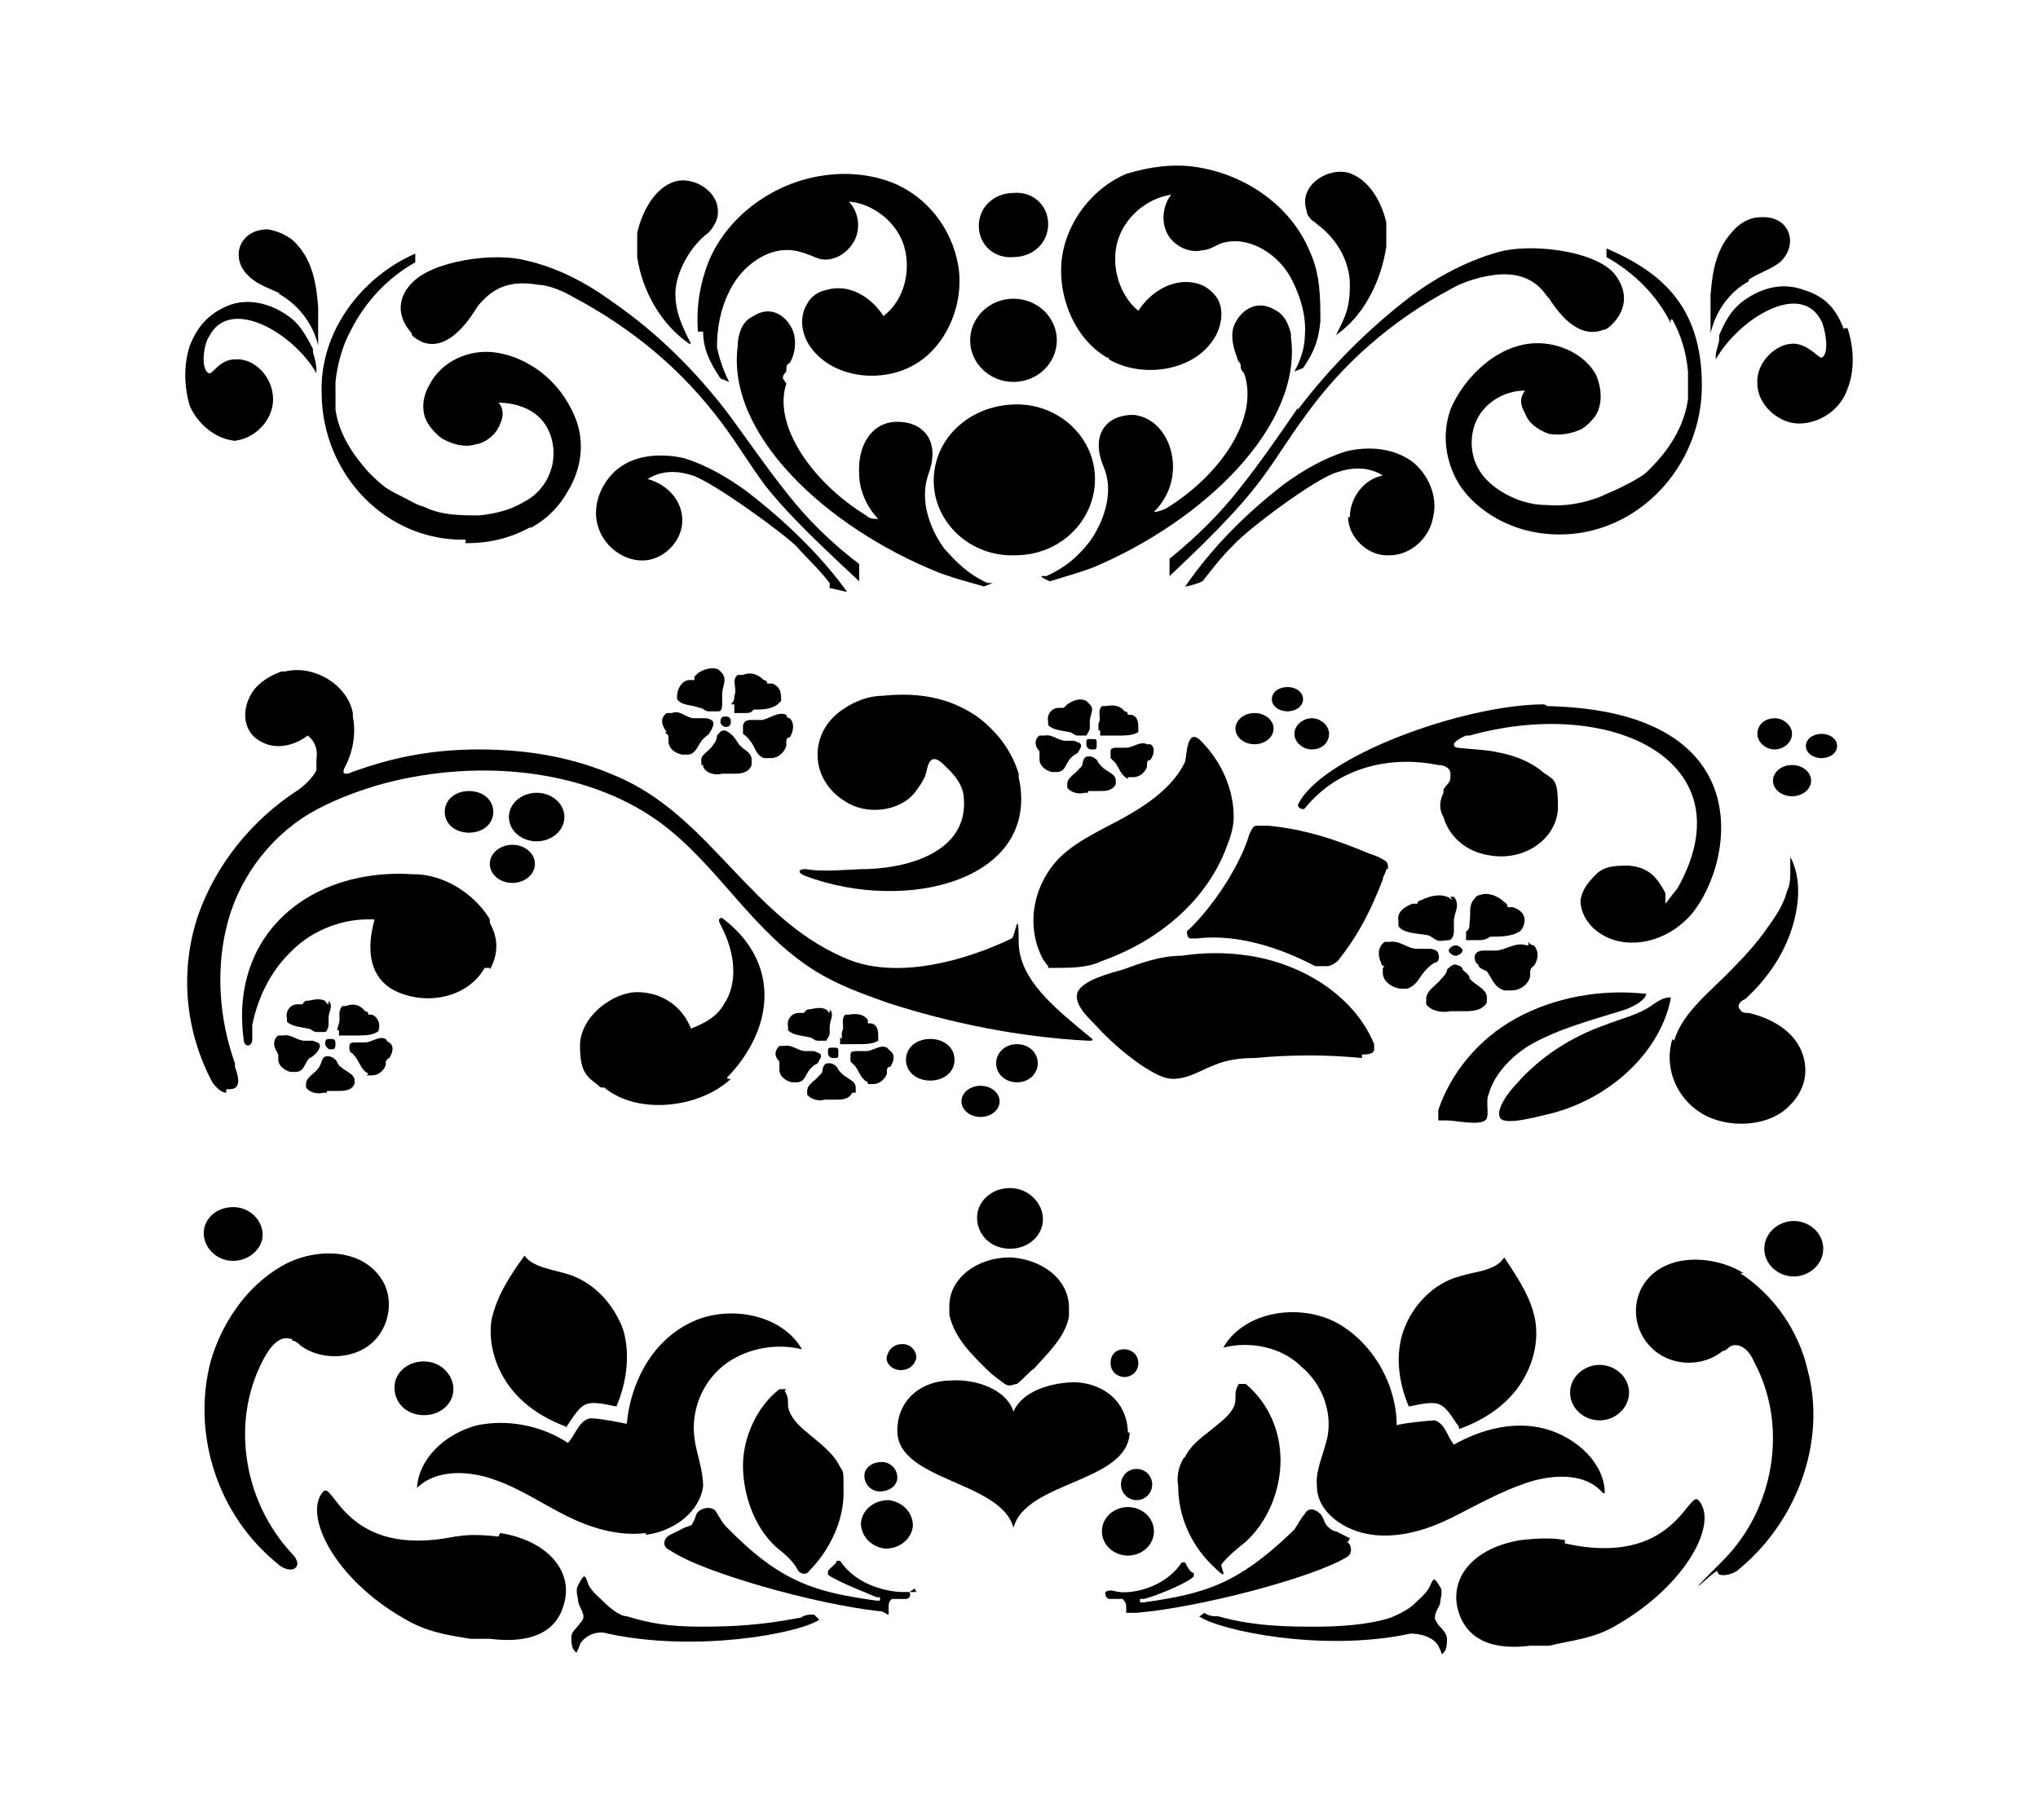 <?xml version="1.0" encoding="iso-8859-1"?>
<!-- Generator: Adobe Illustrator 28.5.0, SVG Export Plug-In . SVG Version: 9.03 Build 54727)  -->
<svg version="1.1" id="Livello_1" xmlns="http://www.w3.org/2000/svg" xmlns:xlink="http://www.w3.org/1999/xlink" x="0px" y="0px"
	 viewBox="0 0 935.435 835.525" style="enable-background:new 0 0 935.435 835.525;" xml:space="preserve">
<g id="Capa_1">
	<path d="M637.097,398.974c0-1.592,0-3.184-1.592-3.979c-2.388-1.592-4.775-2.388-7.163-3.184
		c-15.122-6.367-29.448-11.142-46.161-12.734l0,0c-1.592,0-3.979,0-5.571,0s-2.388,2.388-3.184,3.979
		c-3.979,13.53-15.918,32.631-28.652,44.57c0,0,0,3.184,1.592,3.184h3.184c19.897-2.388,40.59,5.571,54.12,12.734
		c1.592,0,3.184,0,5.571,0c1.592,0,3.979-1.592,4.775-2.388c9.551-11.938,15.122-23.081,20.693-37.407
		c0-1.592,1.592-3.184,1.592-4.775C636.301,398.974,637.097,398.974,637.097,398.974z"/>
	<path d="M602.078,344.057c4.775,0,7.959-3.184,7.959-7.163s-3.979-7.163-7.959-7.163c-3.979,0-7.959,3.184-7.959,7.163
		S598.099,344.057,602.078,344.057z"/>
	<path d="M672.912,427.625c0,1.592,0,3.184,0,3.979l0,0c1.592,0,3.979,0,5.571,0s3.184,0,5.571-1.592c4.775,0,9.551,0,13.53-2.388
		c0,0,1.592-1.592,1.592-2.388c1.592-3.979,0-7.163-4.775-8.755l0,0c0,0-1.592,0-2.388,0l0,0c0,0,0-1.592-1.592-2.388
		c-2.388-2.388-7.163-4.775-11.142-3.184c0,0-1.592,0-2.388,1.592c-3.184,3.184-1.592,7.163-2.388,11.142
		C674.504,425.238,674.504,426.83,672.912,427.625L672.912,427.625L672.912,427.625z"/>
	<path d="M575.815,327.344c-4.775,0-8.755,3.184-8.755,7.163c0,3.979,3.979,7.163,8.755,7.163c4.775,0,8.755-3.184,8.755-7.163
		C584.57,330.528,580.59,327.344,575.815,327.344z"/>
	<path d="M634.71,444.339L634.71,444.339v2.388c0,3.184,3.184,6.367,7.959,7.163h3.184c4.775-1.592,5.571-5.571,8.755-8.755
		c1.592-1.592,2.388-2.388,3.979-3.184c1.592,0,2.388-2.388,1.592-3.979l0,0c0-1.592-2.388-2.388-3.979-2.388h-5.571
		c-4.775,0-7.959-3.979-12.734-3.184l0,0c0,0-1.592,0-2.388,0c-3.184,2.388-3.184,6.367-1.592,9.551c0,0,0,1.592,1.592,1.592l0,0
		L634.71,444.339z"/>
	<path d="M499.41,363.159h4.775c3.184,0,6.367,0,7.959-3.184v-1.592c0-3.184-3.979-3.979-6.367-6.367s-1.592-2.388-2.388-3.184l0,0
		c0,0-1.592-1.592-3.184-1.592l0,0c-1.592,0-2.388,0-3.184,2.388c0,0,0,2.388-1.592,3.184c-1.592,2.388-5.571,3.979-5.571,7.163
		v1.592c1.592,2.388,5.571,3.184,7.959,2.388h1.592L499.41,363.159z"/>
	<path d="M504.981,334.507v3.184h3.979c1.592,0,2.388,0,3.979,0c3.184,0,7.163,0,9.551-1.592c0,0,0,0,0-1.592
		c0-2.388,0-5.571-3.184-6.367l0,0h-1.592l0,0c0,0,0-1.592-1.592-1.592c-1.592-2.388-4.775-3.184-8.755-2.388h-1.592
		c-2.388,2.388,0,5.571-1.592,7.959c0,0,0,2.388,0,3.184h0.796L504.981,334.507z"/>
	<path d="M590.936,326.548c3.979,0,7.163-2.388,7.163-5.571s-3.184-5.571-7.163-5.571s-7.163,2.388-7.163,5.571
		S586.956,326.548,590.936,326.548z"/>
	<path d="M517.715,356.791h2.388c3.184,0,5.571-2.388,6.367-4.775v-1.592l0,0c0,0,0-1.592,1.592-1.592
		c1.592-2.388,2.388-5.571,0-7.163c0,0,0,0-1.592,0c-3.184-1.592-6.367,1.592-9.551,1.592h-3.979c-1.592,0-3.184,0-3.184,1.592l0,0
		c0,1.592,0,2.388,0,3.184l2.388,2.388c1.592,2.388,2.388,5.571,5.571,7.163l0,0L517.715,356.791z"/>
	<path d="M661.77,514.377h2.388c3.979,0,14.326,2.388,17.51,0c2.388-1.592,0-8.755,1.592-11.938
		c2.388-8.755,9.551-16.714,18.305-22.285c13.53-7.959,29.448-11.938,44.57-16.714c3.979-1.592,8.755-3.979,9.551-7.163
		c-20.693-2.388-42.182,1.592-59.692,11.142c-17.51,9.551-30.244,25.468-35.815,42.182l0,0c0,1.592,0,3.979,0,4.775h0.796
		L661.77,514.377L661.77,514.377z"/>
	<path d="M618.792,237.408c0,9.551,9.551,18.305,19.101,17.51c9.551,0,18.305-7.959,19.897-17.51
		c2.388-9.551-2.388-19.897-9.551-25.468c-8.755-6.367-19.897-7.163-30.244-4.775c-10.347,3.184-19.897,8.755-28.652,15.122
		c-17.51,13.53-32.631,28.652-45.366,46.957l0,0c1.592,0,6.367-1.592,7.959-2.388c6.367-7.959,7.959-10.347,14.326-16.714
		c6.367-7.163,38.203-31.04,47.753-33.427c7.163-2.388,14.326-2.388,20.693,1.592c-8.755,1.592-15.122,10.347-15.122,19.101H618.792
		z"/>
	<path d="M481.104,444.339c0,0,2.388,0,3.184,0c7.163,0,15.122,0,21.489-3.184c27.06-9.551,48.549-28.652,57.304-52.529
		c1.592-3.979,3.184-8.755,3.184-13.53c0-12.734-5.571-25.468-15.122-35.019c-6.367-6.367-6.367,6.367-7.163,9.551
		c-4.775,10.347-15.122,18.305-26.264,24.672l0,0c-11.142,6.367-23.081,11.142-31.835,19.897
		c-11.938,12.734-15.122,31.04-7.163,46.161c0,0,1.592,2.388,2.388,3.184v0.797H481.104z"/>
	<path d="M604.466,102.905c8.755,6.367,15.122,16.714,15.122,27.856c0,11.142-2.388,15.122-6.367,23.081
		c12.734-8.755,20.693-24.673,23.081-40.59V102.11c-1.592-7.163-6.367-18.305-15.918-22.285l0,0
		c-9.551-3.979-24.672,4.775-20.693,16.714c0,2.388,2.388,4.775,3.979,5.571l0,0L604.466,102.905z"/>
	<path d="M595.711,187.269L595.711,187.269c-8.755,12.734-17.51,25.468-27.06,37.407c-8.755,11.142-19.101,21.489-31.836,31.835
		v7.959c13.53-12.734,31.04-29.448,42.182-44.57c7.163-9.551,12.734-19.101,19.897-28.652c17.509-24.673,40.59-44.57,67.65-58.896
		c3.979-2.388,11.142-4.775,15.918-5.571c7.959-1.592,17.51-1.592,24.672,5.571c1.592,1.592,2.388,3.184,3.979,4.775
		c5.571,8.755,14.326,18.305,24.672,14.326c1.592,0,3.184-1.592,4.775-3.184c7.959-8.755,4.775-17.51,0-23.081
		c-9.551-10.347-38.203-13.53-52.529-9.551c-14.326,3.979-27.856,11.142-39.794,19.897c-19.897,15.122-37.407,32.631-52.529,52.529
		l0,0v-0.794H595.711z"/>
	<path d="M508.96,164.984c15.122,8.755,38.203,5.571,47.753-8.755c3.979-5.571,5.571-14.326,1.592-19.897
		c-2.388-3.184-5.571-5.571-9.551-6.367c-10.347-2.388-20.693,3.979-26.264,12.734c-8.755-7.163-12.734-20.693-9.551-31.835
		s13.53-19.897,24.672-21.489c-3.979,4.775-4.775,12.734-1.592,18.305c3.183,5.571,10.346,8.755,15.918,7.163
		c3.184,0,6.367-2.388,8.755-3.184c12.734-3.979,27.06,5.571,32.631,17.51c3.979,7.959,6.367,16.714,5.571,25.468
		c0,3.979-1.592,10.347-4.775,15.918l3.979-1.592c5.571-7.959,7.163-13.53,7.959-21.489c0-10.347,0-21.489-4.775-31.835
		c-8.755-21.489-30.244-35.815-52.529-38.998l0,0c-10.346-1.592-21.489,0-31.835,3.184c-15.122,6.367-27.06,21.489-29.448,38.203
		c-2.388,17.51,5.571,37.407,20.693,46.161h0.796L508.96,164.984z"/>
	<path d="M767.623,146.678c3.979,7.163,6.367,15.122,7.163,23.877v12.734c-1.592,11.142-7.163,20.693-14.326,28.652
		c-2.388,2.388-4.775,5.571-7.959,7.163c-2.388,1.592-5.571,3.184-8.755,4.775c-3.184,1.592-5.571,2.388-8.755,3.979
		c-7.959,3.184-16.714,4.775-25.468,3.979c-7.163,0-14.326-2.388-20.693-6.367c-6.367-3.979-11.142-9.551-12.734-16.714
		c-1.592-7.163,0-15.122,4.775-20.693s11.938-8.755,19.101-8.755c-2.388,3.184-2.388,6.367,0,10.347
		c1.592,4.775,6.367,7.959,11.142,9.551c4.775,0.796,10.346,0,15.122-2.388c2.388-1.592,4.775-3.979,6.367-6.367
		c3.184-5.571,2.388-12.734,0-18.305c-5.571-10.347-19.101-15.918-31.04-14.326l0,0c-11.938,1.592-22.285,9.551-29.448,19.101
		c-2.388,3.184-4.775,7.163-6.367,11.142c-3.979,11.142-2.388,23.877,3.979,34.223c3.979,6.367,10.347,11.938,17.509,15.918l0,0
		c8.755,4.775,18.305,7.163,28.652,7.163c35.815,0,65.263-31.04,65.263-68.446s-19.897-52.529-43.774-62.875v3.979
		c12.734,7.163,23.081,17.51,29.448,30.244v-1.592L767.623,146.678z"/>
	<path d="M465.187,118.026c8.755,0,15.918-6.367,15.918-15.122s-7.163-15.122-15.918-14.326c-8.755,0-15.918,6.367-15.918,15.122
		S456.432,118.822,465.187,118.026z"/>
	<path d="M465.187,175.33c11.142,0,19.897-8.755,19.897-19.101c0-10.346-8.755-19.101-19.897-19.101s-19.897,8.755-19.897,19.101
		C445.29,166.575,454.044,175.33,465.187,175.33z"/>
	<path d="M700.768,433.993c-4.775-1.592-8.755,1.592-13.53,2.388h-5.571c-1.592,0-3.979,0-4.775,2.388l0,0
		c0,1.592,0,3.184,1.592,3.979c0,1.592,2.388,2.388,3.979,3.184c2.388,3.184,3.184,7.163,7.959,8.755h3.184
		c4.775,0,7.959-3.184,8.755-6.367v-2.388l0,0c0,0,0-1.592,1.592-2.388c2.388-3.184,2.388-7.163,0-9.551c0,0-1.592,0-2.388-1.592
		v1.592H700.768z"/>
	<path d="M668.137,442.747L668.137,442.747c-1.592,0-3.184,1.592-3.979,2.388c0,1.592-1.592,3.184-2.388,3.979
		c-2.388,3.184-7.163,5.571-7.163,9.551c0,0,0,1.592,0,2.388c2.388,3.184,7.163,3.979,11.142,3.184h5.571
		c3.979,0,8.755,0,11.142-3.979v-2.388c0-3.979-5.571-5.571-7.959-8.755l0,0c0-1.592-1.592-2.388-3.184-3.979
		c0-1.592-2.388-2.388-4.775-2.388l0,0L668.137,442.747z"/>
	<path d="M668.137,433.993c-1.592,0-3.184,1.592-3.184,2.388c0,0.796,1.592,2.388,3.184,2.388c1.592,0,3.184-1.592,3.184-2.388
		C671.321,435.585,669.729,433.993,668.137,433.993z"/>
	<path d="M708.727,323.364c-36.611,0-102.669,23.877-113.016,46.161l0,0c0,1.592,2.388,2.388,3.184,1.592
		c16.714-20.693,42.182-23.877,61.283-19.897c3.184,0,5.571,1.592,5.571,3.979l0,0v1.592c0,2.388-1.592,3.184-3.184,5.571v1.592
		c-1.592,3.184-2.388,7.163,0,11.142c2.388,8.755,10.347,15.918,20.693,17.51c16.714,3.184,31.836-7.959,31.836-22.285
		s-2.388-11.938-7.959-16.714c0,0-6.367-5.571-18.305-7.959c-6.367-1.592-13.53-1.592-19.897-2.388c0,0-1.592,0-1.592-1.592
		c0,0,0-1.592,5.571-3.979h1.592c65.263-18.305,128.138,11.938,95.506,70.038c0,0-3.184,3.979-5.571,7.163c0-1.592,0-3.184,0-4.775
		l0,0c-4.775-9.551-9.551-11.938-16.714-12.734c-5.571,0-11.142,0-15.122,3.979c-3.98,3.979-6.367,7.163-7.163,11.938l0,0
		c0,9.551,8.755,17.51,19.101,19.101s20.693-2.388,27.856-8.755c20.693-16.714,43.774-97.098-62.079-99.486l0,0L708.727,323.364z"/>
	<path d="M666.545,413.299c0,0-1.592-1.592-2.388-1.592c-3.979-1.592-8.755,0-11.938,1.592c0,0-1.592,0-1.592,1.592l0,0
		c0,0-1.592,0-2.388,0c-3.979,1.592-7.163,3.979-6.367,7.959c0,0,0,1.592,0,2.388c2.388,3.184,7.959,3.184,12.734,3.979
		c1.592,0,3.184,1.592,4.775,2.388c1.592,0.796,3.979,0,5.571,0l0,0c1.592,0,2.388-2.388,2.388-3.979v-4.775
		c0-3.979,3.184-7.163,0-11.142h-1.592L666.545,413.299z"/>
	<path d="M669.729,656.045c11.142-3.979,20.693-10.347,27.06-19.101c6.367-8.755,9.551-19.897,7.959-30.244
		c-1.592-10.347-7.959-19.897-14.326-29.448c-3.979,6.367-13.53,6.367-20.693,8.755c-11.938,3.184-21.489,13.53-25.468,24.672l0,0
		c-3.979,11.142-2.388,23.877,2.388,35.019c15.122-3.184,15.122-2.388,23.081,9.551l0,0L669.729,656.045z"/>
	<path d="M351.375,348.037h2.388c3.979,0,6.367-3.184,7.163-5.571v-2.388l0,0c0,0,0-1.592,1.592-1.592
		c1.592-2.388,2.388-6.367,0-8.755c0,0-1.592,0-1.592-1.592c-3.979-1.592-7.163,1.592-11.142,2.388h-4.775
		c-1.592,0-3.184,0-3.979,2.388l0,0c0,1.592,0,2.388,0,3.979c0,0,2.388,1.592,3.184,3.184c2.388,2.388,2.388,6.367,6.367,7.959
		L351.375,348.037L351.375,348.037z"/>
	<path d="M543.184,669.575L543.184,669.575c-2.388,3.979-3.184,8.755-2.388,12.734c0,13.53,5.571,26.264,15.122,35.815
		c9.551,9.551,3.979,1.592,4.775,0c3.184-3.979,7.163-7.163,11.142-10.347c10.347-9.551,15.918-23.877,15.918-37.407
		s-5.571-26.264-15.918-35.019h-3.184c-1.592,2.388-1.592,3.979-1.592,7.163c0,4.775-4.775,8.755-8.755,11.938
		c-5.571,4.775-11.142,7.959-14.326,14.326l0,0L543.184,669.575z"/>
	<path d="M624.363,484.133c2.388,0,6.367,0,6.367-2.388v-2.388l0,0c-8.755-21.489-31.836-36.611-57.304-40.59
		c-10.347-1.592-20.693-1.592-31.04,0c-9.551,0-18.305,3.184-27.06,6.367c-5.571,1.592-18.305,4.775-20.693,10.347
		c-2.388,6.367,7.163,13.53,11.142,18.305c5.571,5.571,11.938,11.142,19.101,15.918c3.979,2.388,8.755,5.571,13.53,5.571
		c7.163,0,12.734-3.979,19.101-6.367c5.571-2.388,11.938-3.184,18.305-3.184c16.714-1.592,33.427-1.592,49.345,0v-1.592
		L624.363,484.133L624.363,484.133z"/>
	<path d="M514.532,681.513c0,3.979,3.184,7.163,7.163,7.163c3.979,0,7.163-3.184,7.163-7.163s-3.184-7.163-7.163-7.163
		C517.716,674.35,514.532,677.534,514.532,681.513z"/>
	<path d="M516.123,619.434c-3.979,0-6.367,2.388-6.367,6.367s3.184,6.367,6.367,6.367s6.367-2.388,6.367-6.367
		S519.307,619.434,516.123,619.434z"/>
	<path d="M305.213,336.098l1.592,1.592l0,0v2.388c0,3.184,2.388,5.571,6.367,6.367h2.388c3.979,0,4.775-4.775,7.163-7.163
		c2.388-2.388,2.388-1.592,3.184-3.184c0,0,1.592-2.388,1.592-3.979l0,0c0-1.592-2.388-2.388-3.979-2.388h-4.775
		c-3.979,0-6.367-3.979-10.347-2.388l0,0c0,0-1.592,0-2.388,0c-3.184,2.388-2.388,5.571,0,8.755l0,0L305.213,336.098z"/>
	<path d="M720.665,639.331c0,7.163,6.367,12.734,13.53,12.734c7.163,0,13.53-5.571,13.53-12.734c0-7.163-6.367-12.734-13.53-12.734
		C727.032,626.597,720.665,632.168,720.665,639.331z"/>
	<path d="M802.642,128.373c4.775-3.184,10.347-4.775,14.326-7.959c8.755-7.959,4.775-21.489-8.755-20.693
		c-5.571,0-10.347,3.184-13.53,7.163l0,0c-7.163,7.959-8.755,18.305-9.551,28.652c0,5.571,0,11.142,0,17.51
		c2.388-10.347,8.755-19.101,17.509-23.877l0,0L802.642,128.373z"/>
	<path d="M767.623,476.97c-3.979,12.734,1.592,27.06,13.53,34.223c11.938,7.163,31.04,6.367,40.59-3.979
		c7.163-7.163,8.755-16.714,4.775-25.468c-3.979-8.755-13.53-14.326-23.877-16.714c-1.592,0-3.184,0-3.979-1.592
		c-1.592-1.592,0-3.979,2.388-4.775c9.551-8.755,16.714-19.101,20.693-30.244c3.979-11.142,5.571-24.672,0-35.019v6.367
		c0,3.184,0,6.367-1.592,9.551c-1.592,6.367-5.571,11.938-9.551,17.51c-3.979,5.571-8.755,11.142-14.326,16.714l0,0
		c-10.347,11.142-23.877,20.693-27.856,34.223l0,0L767.623,476.97z"/>
	<path d="M766.827,457.869c-3.184,0-5.571,1.592-7.959,3.184c-6.367,4.775-14.326,6.367-22.285,9.551
		c-15.918,5.571-30.244,15.122-40.59,27.06c-2.388,2.388-10.347,11.938-7.163,15.918c3.184,3.184,19.101-1.592,23.081-2.388
		c27.856-7.163,50.141-28.652,54.916-52.529l0,0V457.869z"/>
	<path d="M318.743,312.222h-2.388c-3.184,0-5.571,3.979-5.571,7.163v1.592c2.388,3.184,6.367,2.388,10.347,3.979
		c1.592,0,2.388,1.592,3.979,1.592c1.592,0,3.184,0,4.775,0l0,0c1.592,0,1.592-2.388,1.592-3.979v-3.979
		c0-3.184,2.388-6.367,0-9.551l-1.592-1.592c-3.184-1.592-7.163,0-9.551,1.592l-1.592,1.592l0,0
		C318.743,310.63,318.743,312.222,318.743,312.222z"/>
	<path d="M814.58,329.731c-4.775,0-7.959,3.184-7.959,7.163s3.979,7.163,7.959,7.163s7.959-3.184,7.959-7.163
		S818.559,329.731,814.58,329.731z"/>
	<ellipse cx="822.539" cy="358.383" rx="8.755" ry="7.163"/>
	<path d="M322.723,152.25c0,7.959,3.184,14.326,7.959,21.489l3.979,1.592c-3.184-6.367-4.775-11.938-5.571-15.918
		c0-8.755,1.592-17.51,5.571-25.468c5.571-11.938,19.101-22.285,32.631-18.305c3.184,0.796,6.367,2.388,8.755,3.184
		c6.367,1.592,12.734-2.388,15.918-7.959c3.184-5.571,2.388-13.53-2.388-18.305c11.142,0.796,22.285,9.551,25.468,20.693
		c3.184,11.142,0,24.673-9.551,31.835c-5.571-8.755-15.918-15.122-26.264-11.938c-3.979,0.796-7.163,3.184-8.755,6.367
		c-3.979,6.367-2.388,14.326,1.592,19.897c10.347,14.326,32.631,16.714,47.753,7.959c15.122-8.755,23.081-28.652,19.897-46.161
		c-3.184-16.714-14.326-31.04-30.244-37.407c-10.347-3.979-21.489-4.775-31.835-3.184l0,0
		c-22.285,3.184-43.774,18.305-52.529,39.794c-3.979,10.347-5.571,20.693-4.775,31.835
		C320.335,152.25,322.723,152.25,322.723,152.25z"/>
	<path d="M500.206,248.551c-5.571,7.163-11.142,11.938-19.897,15.918h-2.388c0,0.796,3.979,2.388,3.979,2.388
		c10.346-3.184,13.53-3.979,19.897-6.367c50.937-21.489,96.302-65.263,90.731-105.853v-1.592c-1.592-5.571-3.184-8.755-7.959-11.142
		c-8.755-4.775-15.918,1.592-18.305,7.959l0,0c-1.592,4.775,0,10.347,1.592,14.326c0,1.592,1.592,2.388,1.592,3.184l0,0
		c0,1.592,0,2.388,1.592,3.979l0,0c7.163,20.693-11.142,46.957-35.815,62.079c-1.592,0.796-3.979,1.592-5.571,1.592
		c5.571-5.571,8.755-12.734,8.755-20.693c0-12.734-7.959-23.081-18.305-23.877c-11.938,0-19.897,8.755-13.53,23.877
		C512.94,229.451,502.593,245.367,500.206,248.551L500.206,248.551L500.206,248.551z"/>
	<path d="M502.593,219.9c0-19.101-16.714-35.019-37.407-34.223c-20.693,0.796-36.611,15.918-36.611,35.019
		s16.714,35.019,37.407,34.223C486.676,254.918,502.593,239,502.593,219.9z"/>
	<path d="M500.206,323.364l-1.592-1.592l0,0c-3.184-1.592-6.367,0-8.755,1.592l-1.592,1.592h-2.388
		c-3.184,0-5.571,3.184-4.775,6.367v1.592c2.388,2.388,6.367,2.388,9.551,3.184c1.592,0,2.388,1.592,3.979,1.592h3.979
		c0,0,1.592-2.388,1.592-3.184v-3.184C500.206,328.14,502.593,325.752,500.206,323.364z"/>
	<path d="M498.614,341.67c0,0,0,2.388,2.388,2.388c2.388,0,2.388,0,2.388-2.388s0-2.388-2.388-2.388
		C498.614,339.282,498.614,339.282,498.614,341.67z"/>
	<path d="M359.334,173.738c0-0.796,0-1.592,1.592-3.184l0,0c0-2.388,0-3.184,1.592-3.979c2.388-3.979,3.184-9.551,1.592-14.326
		c-2.388-6.367-9.551-12.734-18.305-7.163c-4.775,2.388-6.367,6.367-7.163,11.938v1.592c-5.571,40.59,40.59,83.568,92.323,104.261
		c6.367,2.388,9.551,3.184,20.693,6.367l3.979-1.592h-2.388c-8.755-3.979-14.326-9.551-19.897-15.918l0,0
		c-2.388-3.184-12.734-18.305-7.163-34.223c5.571-15.122-2.388-23.877-14.326-23.877c-11.938,0-18.305,11.142-17.51,23.877
		c0,7.959,3.979,15.918,8.755,20.693c-2.388,0-3.979,0-5.571-1.592c-24.672-15.122-42.978-41.386-36.611-60.487l0,0
		C360.925,176.126,359.334,173.738,359.334,173.738z"/>
	<path d="M380.823,270.04c1.592,0,6.367,1.592,7.959,1.592c-12.734-17.51-28.652-32.631-46.161-46.161
		c-8.755-6.367-18.305-11.938-28.652-15.122l0,0c-10.347-2.388-22.285-1.592-30.244,4.775c-7.163,5.571-11.938,15.918-9.551,25.468
		c2.388,9.551,11.142,16.714,20.693,16.714c9.551,0,18.305-8.755,18.305-18.305c0-9.551-7.163-16.714-15.918-19.101
		c6.367-3.979,13.53-3.979,20.693-1.592c9.551,3.184,41.386,26.264,47.753,32.631c6.367,7.163,8.755,8.755,15.122,16.714
		C380.823,267.652,380.823,270.04,380.823,270.04z"/>
	<path d="M369.68,402.157c46.957,17.51,108.241,1.592,97.894-45.366V355.2c-3.184-10.347-9.551-19.101-19.101-26.264
		c-7.163-4.775-19.897-11.938-42.978-9.551c-6.367,0-12.734,2.388-17.51,5.571l0,0c-7.959,4.775-12.734,12.734-12.734,21.489
		c0,8.755,4.775,16.714,12.734,21.489c9.551,6.367,24.672,4.775,31.835-3.979c2.388-3.184,4.775-6.367,5.571-10.347
		c1.592-8.755,6.367-3.979,7.959-2.388c2.388,2.388,7.163,6.367,8.755,12.734l0,0c3.979,25.468-22.285,34.223-43.774,35.019
		c-8.755,0-19.897,1.592-28.652,0C366.497,398.974,365.701,400.565,369.68,402.157z"/>
	<path d="M337.049,323.364c0,1.592,0,2.388,0,3.979l0,0c1.592,0,3.184,0,4.775,0c1.592,0,3.184,0,3.979-1.592
		c3.979,0,7.959,0,11.142-2.388l1.592-1.592c0-3.184,0-6.367-3.979-7.959c0,0-1.592,0-2.388,0l0,0c0,0,0-1.592-1.592-1.592
		c-2.388-2.388-5.571-3.979-9.551-2.388c0,0-1.592,0-2.388,0c-3.184,2.388,0,6.367-1.592,9.551c0,1.592,0,2.388-1.592,3.979h0.796
		h0.798V323.364z"/>
	<path d="M322.723,352.016c1.592,3.184,5.571,3.979,8.755,3.184h4.775c3.184,0,7.163,0,8.755-3.979v-2.388
		c0-3.979-4.775-4.775-6.367-7.959c0,0-1.592-2.388-2.388-3.184c0,0-2.388-2.388-3.979-2.388l0,0c-1.592,0-2.388,1.592-3.184,2.388
		c0,0,0,2.388-1.592,3.979c-1.592,3.184-6.367,4.775-5.571,7.959l0,0v1.592h0.796L322.723,352.016z"/>
	<path d="M330.682,331.323c0,1.592,1.592,2.388,2.388,2.388s2.388,0,2.388-2.388c0-2.388-1.592-2.388-2.388-2.388
		S330.682,328.935,330.682,331.323z"/>
	<path d="M478.717,337.69h-1.592c-2.388,1.592-2.388,4.775,0,7.163c0,0,0,0,0,1.592l0,0v2.388c0,2.388,2.388,4.775,5.571,5.571
		h2.388c3.979,0,3.979-3.979,6.367-6.367c2.388-2.388,2.388-1.592,3.184-2.388c0,0,1.592-2.388,1.592-3.184l0,0
		c0-1.592-1.592-1.592-3.184-2.388h-3.979c-3.184,0-6.367-3.184-9.551-2.388l0,0L478.717,337.69z"/>
	<path d="M107.038,578.844c7.163,0,13.53-5.571,13.53-11.938s-5.571-12.734-13.53-12.734s-13.53,5.571-13.53,11.938
		S99.08,578.844,107.038,578.844z"/>
	<path d="M333.865,494.48l1.592-1.592c20.693-23.081,21.489-51.733-3.184-70.834l0,0c-1.592-1.592-3.184,0-1.592,2.388
		c7.163,13.53,7.959,27.06,1.592,36.611c-3.184,5.571-8.755,8.755-15.122,11.142l0,0c-3.979-10.347-13.53-16.714-24.672-16.714
		c-11.142,0-26.264,11.142-26.264,24.672c0,13.53,3.979,14.326,9.551,19.101h1.592c15.122,12.734,43.774,9.551,58.1-3.979h-1.592
		v-0.795H333.865z"/>
	<path d="M259.848,655.249c7.959-11.938,7.959-12.734,23.081-9.551c4.775-11.142,6.367-23.877,3.184-35.019
		c-3.979-11.142-12.734-21.489-24.673-25.468c-7.163-2.388-16.714-3.184-20.693-8.755c-6.367,8.755-12.734,18.305-15.122,29.448
		c-1.592,10.347,1.592,21.489,7.959,30.244c6.367,8.755,15.918,15.122,27.06,19.101l0,0H259.848z"/>
	<path d="M215.278,363.159c-6.367,0-11.142,3.979-11.142,9.551c0,5.572,4.775,9.551,11.142,9.551s11.142-3.979,11.142-9.551
		C226.42,367.138,221.645,363.159,215.278,363.159z"/>
	<path d="M366.497,742.796c-16.714,3.184-29.448,3.979-44.57,3.979s-23.877-1.592-34.223-4.775c-3.184,0-7.959-3.979-10.347-6.367
		c-2.388-2.388-5.571-4.775-7.163-7.959l0,0c-1.592-3.979-1.592-6.367-4.775,0c-1.592,2.388,0,5.571,0,7.959
		c0.796,2.388,2.388,4.775,2.388,6.367s-0.796,2.388-1.592,3.184c-1.592,2.388-3.979,3.979-3.979,6.367c0,2.388,0,5.571,2.388,7.163
		c0,0,1.592-3.184,1.592-3.979c2.388-3.979,7.959-6.367,12.734-4.775c40.59,8.755,87.548,0,97.098-6.367l-2.388-2.388
		c-2.388,0-3.979,0-6.367,1.592C367.293,742.796,366.497,742.796,366.497,742.796z"/>
	<path d="M296.459,704.594c12.734-1.592,24.673-10.347,26.264-22.285c0-7.959-3.184-15.122-3.979-22.285
		c-1.592-11.938,3.184-24.672,12.734-32.631c9.551-7.959,23.877-11.142,36.611-7.959c-9.551-16.714-35.019-20.693-51.733-11.938
		c-17.51,8.755-27.06,27.856-28.652,46.161l0,0c0,0-15.122-3.184-17.51-2.388c-4.775,1.592-6.367,7.959-9.551,11.142
		c-11.938-7.959-27.856-11.142-42.182-7.959c-14.326,3.979-26.264,15.122-27.06,28.652c8.755-8.755,23.877-7.959,35.019-3.979
		c11.938,3.979,22.285,11.142,33.427,16.714c11.142,5.572,23.877,9.551,36.611,7.959l0,0L296.459,704.594z"/>
	<path d="M228.808,705.39L228.808,705.39c-14.326-1.592-17.51,0-19.897,0c-50.141,10.346-55.712-25.468-60.487-20.693
		c-9.551,10.347,4.775,39.794,36.611,58.1c10.347,6.367,20.693,7.959,31.04,9.551c2.388,0,4.775,0,7.163,0h1.592
		c19.101,2.388,31.04-3.184,34.223-16.714c3.979-15.122-8.755-28.652-29.448-31.836l0,0L228.808,705.39z"/>
	<path d="M134.098,615.455c1.592,0,3.184,1.592,3.979,2.388c8.755,6.367,22.285,6.367,31.04,0
		c8.755-6.367,11.938-19.101,7.163-28.652c-8.755-16.714-31.835-16.714-46.957-7.959c-16.714,9.551-27.856,27.06-32.631,43.774
		c-8.755,33.427,3.184,70.834,31.04,93.119c2.388,2.388,7.959,3.979,8.755,0c0-1.592-0.796-3.184-2.388-4.775
		c-23.081-24.672-28.652-62.875-11.938-91.527c2.388-3.979,6.367-8.755,11.142-7.163h0.796L134.098,615.455L134.098,615.455z"/>
	<path d="M155.587,472.195v3.184h3.979c1.592,0,2.388,0,3.979,0c3.184,0,7.163,0,9.551-1.592c0,0,0.796,0,0.796-1.592
		c0.796-2.388-0.796-5.571-3.184-6.367h-1.592l0,0c0,0,0-1.592-1.592-1.592l0,0c-1.592-2.388-4.775-3.979-8.755-2.388h-1.592
		c-2.388,2.388-0.796,5.571-1.592,7.959c0,0-0.796,2.388-0.796,3.184h0.796v-0.796H155.587z"/>
	<path d="M129.322,475.379L129.322,475.379h-1.592c-2.388,1.592-2.388,4.775-0.796,7.163c0,0,0,0,0.796,1.592l0,0v2.388
		c0,2.388,2.388,4.775,5.571,5.571h2.388c3.979,0,3.979-3.979,6.367-6.367c0.796,0,2.388-1.592,3.184-2.388s1.592-2.388,1.592-3.184
		l0,0c0-1.592-1.592-1.592-3.184-2.388h-3.979c-3.184,0-6.367-3.184-9.551-2.388C130.118,475.379,129.322,475.379,129.322,475.379z"
		/>
	<ellipse cx="246.318" cy="375.097" rx="12.734" ry="11.142"/>
	<path d="M168.321,493.684h2.388c3.184,0,5.571-2.388,6.367-4.775v-1.592l0,0c0,0,0.796-1.592,1.592-1.592
		c1.592-2.388,2.388-5.571,0-7.163l0,0c0,0-0.796,0-1.592-1.592c-3.184-1.592-6.367,1.592-9.551,1.592h-3.979
		c-1.592,0-3.184,0-3.184,1.592l0,0c0,1.592,0,2.388,0.796,3.184c0.796,0,1.592,1.592,2.388,2.388
		c1.592,2.388,2.388,5.571,5.571,7.163l0,0L168.321,493.684z"/>
	<ellipse cx="235.175" cy="396.586" rx="10.347" ry="8.755"/>
	<path d="M317.152,157.821c-3.979-7.959-7.163-14.326-7.163-23.081s6.367-21.489,15.122-27.856c1.592-1.592,3.184-3.979,3.979-6.367
		c3.184-11.938-11.142-20.693-20.693-16.714c-9.551,3.979-14.326,15.918-15.918,23.081v11.142
		c2.388,15.918,11.142,31.04,23.877,39.794l0,0L317.152,157.821L317.152,157.821z"/>
	<path d="M823.335,560.539c-7.163,0-13.53,5.571-13.53,12.734c0,7.163,6.367,12.734,13.53,12.734c7.163,0,13.53-5.571,13.53-12.734
		C836.865,566.11,830.498,560.539,823.335,560.539z"/>
	<path d="M420.617,730.857L420.617,730.857c-1.592,0-3.979,0-6.367,0c-5.571,0-20.693-2.388-28.652-14.326h-1.592
		c0,1.592-3.184,3.184-3.979,4.775v1.592c3.979,3.184,20.693,9.551,22.285,10.347h1.592v1.592h-1.592
		c-27.856-3.979-43.774-7.959-69.242-34.223c-1.592-1.592-3.184-4.775-4.775-7.163c-1.592-1.592-4.775-1.592-7.163,0
		c-2.388,1.592-1.592,3.979-3.184,5.571c0,1.592-2.388,1.592-3.979,2.388l-6.367,3.184c-3.184,1.592-3.979,5.571,0,7.163
		c15.122,10.347,66.854,24.672,95.506,27.856l0,0c3.184,0,3.184,1.592,4.775,1.592l0,0v-3.979c0,0,0-2.388,1.592-3.184h6.367
		c1.592,0,2.388-1.592,1.592-3.184l0,0l2.388-1.592L420.617,730.857z"/>
	<path d="M718.278,706.982c-1.592,0-5.571-1.592-19.897,0l0,0c-20.693,3.184-32.631,15.918-29.448,31.04l0,0
		c3.184,13.53,14.326,19.897,33.427,17.509h1.592c3.184,0,4.775,0,7.163,0c9.551-2.388,20.693-3.184,31.04-9.551
		c31.836-18.305,46.957-46.957,37.407-57.304c-4.775-4.775-11.142,31.04-61.283,19.897l0,0L718.278,706.982L718.278,706.982z"/>
	<path d="M836.069,336.894c-3.979,0-7.163,2.388-7.163,5.571s3.184,5.571,7.163,5.571s7.163-2.388,7.163-5.571
		S840.048,336.894,836.069,336.894z"/>
	<path d="M846.416,151.454c-3.184-8.755-7.959-15.122-18.305-18.305c-8.755-3.184-16.714-1.592-23.877,2.388
		c-7.163,3.979-11.142,8.755-15.122,18.305l0,0v1.592c0,2.388-1.592,5.571-1.592,7.959v1.592
		c10.347-18.305,38.999-36.611,48.549-17.51c1.592,3.184,3.979,15.122,0,16.714c-1.592,0-5.571-5.571-11.938-6.367
		c-8.755-0.796-18.305,8.755-17.51,18.305c0,9.551,9.551,18.305,19.101,18.305c9.55,0,19.101-6.367,22.285-15.918
		c3.184-7.959,3.184-18.305,0-27.856h-1.592L846.416,151.454z"/>
	<path d="M800.254,584.415c-14.326-8.755-38.203-9.551-46.957,7.163c-4.775,9.551-2.388,21.489,6.367,28.652
		c8.755,7.163,22.285,7.163,31.04,0c1.592,0,2.388-1.592,3.979-2.388c4.775-1.592,8.755,3.184,10.347,7.163
		c15.918,29.448,9.551,67.65-14.326,91.527c-23.877,23.877-2.388,3.184-2.388,4.775c0,3.184,6.367,1.592,8.755,0
		c27.856-22.285,41.386-59.692,32.631-92.323c-3.979-17.51-15.122-34.223-31.04-44.57
		C798.662,584.415,800.254,584.415,800.254,584.415z"/>
	<path d="M517.715,658.433c0-14.326-10.347-23.081-23.877-23.877c-11.142,0-24.672,3.979-28.652,13.53l0,0
		c-3.184-10.347-17.51-15.122-28.652-14.326c-13.53,0-24.672,8.755-24.672,23.081l0,0c0,23.081,47.753,23.081,53.324,44.57l0,0
		c5.571-21.489,52.529-20.693,53.324-43.774h-0.796L517.715,658.433z"/>
	<path d="M517.715,714.145c6.367,0,11.938-4.775,11.938-11.142s-5.571-11.142-11.938-11.142c-6.367,0-11.938,4.775-11.938,11.142
		S511.348,714.145,517.715,714.145z"/>
	<path d="M660.178,745.979c0,0-1.592-2.388-1.592-3.184c0-2.388,1.592-4.775,2.388-6.367c0-2.388,1.592-5.571,0-7.959l0,0
		c-3.184-5.571-3.184-3.184-4.775,0c-1.592,3.184-4.775,5.571-7.163,7.959s-7.163,4.775-11.142,6.367
		c-10.347,3.184-23.081,3.979-34.223,3.979c-11.142,0-27.856,0-44.57-4.775c-2.388,0-3.979,0-6.367-1.592
		c0,0-1.592,1.592-2.388,1.592c8.755,6.367,56.508,16.714,97.098,7.959c4.775,0,10.347,1.592,12.734,5.571
		c0,0,1.592,3.184,1.592,3.979c2.388-1.592,2.388-4.775,2.388-7.163C664.158,749.957,661.77,747.571,660.178,745.979z"/>
	<path d="M619.588,706.185l-6.367-3.184c-1.592,0-3.184-1.592-3.979-2.388c-1.592-1.592-1.592-3.979-3.184-5.571
		c-2.388-2.388-5.571-3.184-7.163,0c-1.592,1.592-3.184,4.775-4.775,7.163c-26.264,25.468-41.386,29.448-69.242,33.427h-1.592
		v-1.592h1.592c1.592,0,19.101-6.367,23.081-10.347v-1.592c-1.592,0-3.184-3.184-3.979-4.775h-1.592
		c-7.959,11.938-23.081,14.326-28.652,13.53l0,0c-1.592,0-3.979-1.592-6.367,0l0,0c0,1.592,0,2.388,1.592,3.184h6.367
		c0,0,1.592,1.592,1.592,3.184v3.184l0,0l0,0c1.592,0,1.592,0,4.775,0l0,0c28.652-2.388,80.385-15.918,96.302-25.468
		c3.184-1.592,2.388-6.367,0-7.163h0.796L619.588,706.185z"/>
	<path d="M736.583,685.493c0-13.53-12.734-25.468-27.06-29.448c-14.326-3.979-29.448,0-42.182,7.163
		c-3.184-3.979-3.979-9.551-8.755-11.142c-2.388,0-17.509,1.592-17.509,2.388c0-18.305-10.347-37.407-27.06-46.957l0,0
		c-17.51-9.551-42.978-5.571-52.529,11.142c12.734-3.184,27.06,0,35.815,8.755c9.551,7.959,14.326,20.693,11.938,32.631
		c-1.592,7.163-5.571,15.122-4.775,22.285c0,11.938,12.734,20.693,25.468,22.285c12.734,1.592,25.468-2.388,36.611-7.959
		c11.142-5.571,22.285-11.938,34.223-15.918c11.938-3.979,27.06-4.775,35.019,4.775l0,0L736.583,685.493z"/>
	<path d="M150.015,500.847h4.775c3.184,0,6.367,0,7.959-3.184v-1.592c0-3.184-3.979-3.979-6.367-6.367
		c-0.796,0-1.592-2.388-2.388-3.184l0,0c0,0-1.592-1.592-3.184-1.592l0,0c-1.592,0-2.388,0-3.184,2.388c0,0-0.796,2.388-1.592,3.184
		c-1.592,2.388-5.571,3.979-5.571,7.163v1.592c1.592,2.388,5.571,3.184,7.959,2.388h1.592L150.015,500.847z"/>
	<path d="M360.925,637.74c0,0-2.388,0-3.184,0c-10.347,7.959-16.714,22.285-16.714,35.019c0,12.734,4.775,27.856,15.122,37.407
		c3.979,3.184,7.959,6.367,10.347,11.142c1.592,1.592,3.979,1.592,4.775,0c9.551-9.551,15.918-23.081,15.918-35.815
		c0-12.734,0-8.755-2.388-13.53c-3.184-5.571-8.755-9.551-14.326-14.326l0,0c-3.979-3.184-7.959-7.163-8.755-11.938
		c0-3.184,0-4.775-1.592-7.163l0,0L360.925,637.74z"/>
	<path d="M357.742,480.154L357.742,480.154c-2.388,2.388-2.388,4.775,0,7.163c0,0,0,0,0,1.592l0,0v2.388
		c0,2.388,2.388,4.775,5.571,5.571h2.388c3.979,0,3.979-3.979,6.367-6.367s2.388-1.592,3.184-2.388c0,0,1.592-2.388,1.592-3.184l0,0
		c0-1.592-1.592-1.592-3.184-2.388h-3.979c-3.184,0-6.367-3.184-9.551-2.388h-1.592l0,0L357.742,480.154z"/>
	<path d="M380.027,483.338c0,0,0,2.388,2.388,2.388c2.388,0,2.388,0,2.388-2.388s0-2.388-2.388-2.388
		C380.027,480.95,380.027,480.95,380.027,483.338z"/>
	<path d="M149.219,479.358c0,0,0.796,2.388,2.388,2.388c1.592,0,2.388,0,2.388-2.388c0-2.388-0.796-2.388-2.388-2.388
		C150.015,476.97,149.219,476.97,149.219,479.358z"/>
	<path d="M385.598,476.175v3.184h3.979c1.592,0,2.388,0,3.979,0c3.184,0,7.163,0,9.551-1.592c0,0,0,0,0-1.592
		c0-2.388,0-5.571-3.184-6.367h-1.592l0,0c0,0,0,0,0-1.592c-1.592-2.388-4.775-3.184-8.755-2.388h-1.592
		c-2.388,2.388,0,5.571-1.592,7.959c0,0,0,2.388,0,3.184L385.598,476.175z"/>
	<path d="M392.761,500.847v-1.592c0-3.184-3.979-3.979-6.367-6.367c-2.388-2.388-1.592-2.388-2.388-3.184l0,0
		c0,0-1.592-1.592-3.184-1.592l0,0c-1.592,0-2.388,0-3.184,2.388c0,0,0,2.388-1.592,3.184c-1.592,2.388-5.571,3.979-5.571,7.163
		v1.592c1.592,2.388,5.571,3.184,7.959,2.388h4.775c3.184,0,6.367,0,7.959-3.184h1.592L392.761,500.847z"/>
	<path d="M214.482,249.347c10.347,0,19.897-2.388,28.652-7.163h0.796c7.163-3.979,12.734-9.551,16.714-16.714
		c6.367-10.347,7.959-23.081,3.184-34.223c-1.592-3.979-3.979-7.959-6.367-11.142c-7.163-9.551-18.305-16.714-30.244-18.305l0,0
		c-11.938-1.592-24.673,3.979-30.244,15.122c-3.184,5.571-3.979,12.734,0,18.305c1.592,2.388,3.979,4.775,6.367,6.367
		c4.775,2.388,9.551,3.979,15.122,2.388c4.775-0.796,9.551-4.775,11.142-9.551c1.592-3.184,1.592-7.163-0.796-9.551
		c7.163,0,15.122,2.388,19.897,7.959s6.367,13.53,4.775,20.693c-1.592,7.163-6.367,13.53-12.734,16.714
		c-6.367,3.979-13.53,5.571-20.693,6.367c-8.755,0-17.51,0-25.468-3.979c-3.184-0.796-5.571-2.388-8.755-3.979
		c-3.184-1.592-6.367-3.184-8.755-4.775c-3.184-2.388-5.571-4.775-7.959-7.163c-7.163-7.959-13.53-17.51-15.122-28.652v-12.734
		c0.796-7.959,3.184-16.714,7.163-23.877c6.367-12.734,16.714-23.877,29.448-31.04v-3.979
		c-23.877,10.347-43.774,35.019-42.978,63.671c0,37.407,29.448,68.446,66.059,67.65v1.592L214.482,249.347z"/>
	<path d="M189.014,153.841c1.592,1.592,3.184,2.388,4.775,3.184c10.347,3.979,19.101-6.367,24.673-15.122
		c0.796-1.592,2.388-3.184,3.979-4.775c7.163-7.163,15.918-7.959,24.673-6.367c4.775,0,11.938,3.184,15.918,5.571
		c27.06,14.326,50.141,33.427,68.446,58.1c7.163,9.551,12.734,19.101,19.897,28.652c11.938,15.122,29.448,31.04,42.978,43.774
		v-7.959c-12.734-9.551-23.877-20.693-32.631-31.835c-9.551-11.938-18.305-24.673-27.06-36.611
		c-15.122-19.897-32.631-37.407-53.324-51.733c-11.938-8.755-25.468-15.918-39.794-19.101l0,0c-14.326-3.979-42.978,0-52.529,10.347
		c-5.571,5.571-7.959,14.326,0,23.081l0,0L189.014,153.841z"/>
	<path d="M398.332,497.664h2.388c3.184,0,5.571-2.388,6.367-4.775v-1.592l0,0c0,0,0-1.592,1.592-1.592
		c1.592-2.388,2.388-5.571,0-7.163l0,0l-1.592-1.592c-3.184-1.592-6.367,1.592-9.551,1.592h-3.979c-1.592,0-3.184,0-3.184,1.592l0,0
		c0,1.592,0,2.388,0,3.184l2.388,2.388c1.592,2.388,2.388,5.571,5.571,7.163l0,0L398.332,497.664z"/>
	<path d="M106.243,202.39c9.551,0,19.101-8.755,19.101-19.101c0-10.347-8.755-19.101-17.51-18.305
		c-7.163,0-10.347,7.163-11.938,6.367c-3.979-1.592-2.388-13.53,0-16.714c9.551-19.101,38.998-1.592,49.345,16.714v-1.592
		c0-2.388-0.796-5.571-1.592-7.959l0,0v-1.592c-4.775-9.551-7.959-13.53-15.122-17.51c-7.163-3.979-15.918-5.571-23.877-2.388
		c-9.551,3.979-14.326,10.347-17.51,18.305c-3.184,9.551-2.388,19.897,0,27.856c3.979,8.755,12.734,15.918,22.285,15.918
		C109.425,202.39,106.243,202.39,106.243,202.39z"/>
	<path d="M127.73,134.74c8.755,4.775,15.918,13.53,18.305,23.877v-17.51c-0.796-10.347-2.388-20.693-9.551-28.652
		c-3.184-3.979-8.755-6.367-13.53-7.163l0,0c-13.53,0-17.51,13.53-8.755,21.489c3.979,3.979,9.551,5.571,14.326,7.959H127.73z"/>
	<path d="M105.447,500.051c6.367,0,3.184-7.959,2.388-10.347v-1.592c-7.163-19.897-8.755-42.182-3.979-62.079
		c4.775-20.693,18.305-40.59,38.203-52.529c9.551-5.571,19.897-9.551,30.244-12.734c43.774-12.734,95.506-8.755,130.525,16.714
		c27.06,19.897,42.182,50.141,71.63,68.446c10.347,6.367,21.489,10.347,32.631,14.326c29.448,9.551,61.283,15.918,92.323,17.51
		c2.388,0,3.184,0,0-2.388c-14.326-11.938-31.836-25.468-31.836-42.978s-1.592-2.388-3.184-1.592
		c-21.489,10.347-50.937,18.305-73.222,10.347c-46.161-17.51-64.467-66.855-109.037-85.16
		c-18.305-7.959-38.998-11.938-62.079-11.938s-41.386,3.979-60.487,11.142l0,0c-1.592,0-2.388,0-1.592-2.388
		c3.979-7.163,5.571-15.918,3.979-23.877v-1.592c-2.388-12.734-17.51-22.285-31.04-19.101h-1.592
		c-4.775,1.592-10.347,4.775-13.53,9.551c-5.571,8.755-3.979,19.101,4.775,23.081c6.367,3.184,14.326,1.592,20.693-3.184l0,0
		c3.184,2.388,4.775,6.367,3.979,11.142v2.388l0,0v2.388c-1.592,3.184-4.775,6.367-7.959,8.755
		c-22.285,14.326-38.203,35.019-46.161,57.304c-8.755,25.468-6.367,53.324,6.367,77.201c0,0,3.184,4.775,6.367,4.775v-1.592h1.594
		V500.051z"/>
	<path d="M380.823,465.032l-1.592-1.592c-3.184-1.592-6.367,0-8.755,0l-1.592,1.592h-2.388c-3.184,0-5.571,3.184-4.775,6.367v1.592
		c2.388,2.388,6.367,2.388,9.551,3.184c1.592,0,2.388,1.592,3.979,1.592h3.979c0,0,1.592-2.388,1.592-3.184v-3.184
		c0-3.184,2.388-5.571,0-7.959l0,0L380.823,465.032z"/>
	<path d="M224.829,445.135c3.979-7.163,3.979-14.326,0-21.489v-1.592c-5.571-9.551-18.305-19.897-33.427-20.693h-1.592
		c-46.161-3.184-84.364,26.264-77.997,75.609l0,0c0,3.979,3.979,3.979,3.979,0v-6.367c2.388-11.938,7.959-23.877,16.714-32.631
		c8.755-9.551,22.285-15.918,36.611-15.918h2.388c0.796,0,0,1.592,0,1.592c-3.979,15.918,0,27.06,11.142,31.836
		c15.122,6.367,32.631,1.592,39.794-11.142h2.388V445.135z"/>
	<path d="M406.291,710.961c6.367,0,11.938-3.979,12.734-10.347c0-6.367-4.775-11.142-11.142-11.938
		c-6.367,0-11.938,3.979-12.734,10.347C395.149,705.39,399.924,710.164,406.291,710.961z"/>
	<path d="M448.473,558.947L448.473,558.947c0,7.959,6.367,14.326,15.122,14.326s15.122-6.367,15.122-13.53
		s-6.367-14.326-15.122-14.326S448.473,551.784,448.473,558.947z"/>
	<path d="M181.055,636.944c0,7.163,5.571,12.734,13.53,12.734c7.959,0,13.53-5.571,13.53-11.938c0-6.367-5.571-12.734-13.53-12.734
		C186.626,625.005,181.055,630.577,181.055,636.944z"/>
	<path d="M150.811,461.053c0,0-0.796,0-1.592-1.592c-3.184-1.592-6.367,0-8.755,0c0,0-0.796,0-1.592,1.592h-2.388
		c-3.184,0-5.571,3.184-4.775,6.367l0,0v1.592c2.388,2.388,6.367,2.388,9.551,3.184c1.592,0,2.388,1.592,3.979,1.592h3.979
		c0.796,0,1.592-2.388,1.592-3.184v-3.184c0-3.184,2.388-5.571,0-7.959l0,0L150.811,461.053z"/>
	<ellipse cx="450.065" cy="505.622" rx="8.755" ry="7.163"/>
	<path d="M420.617,623.414c0-3.184-2.388-6.367-6.367-6.367c-3.979,0-6.367,2.388-7.163,5.571s2.388,6.367,6.367,6.367
		C417.433,628.985,419.821,626.597,420.617,623.414z"/>
	<path d="M466.778,479.358c-5.571,0-9.551,3.979-9.551,8.755s3.979,8.755,9.551,8.755c5.571,0,9.551-3.979,9.551-8.755
		S472.35,479.358,466.778,479.358z"/>
	<path d="M404.699,671.167c-3.979,0-7.959,2.388-7.959,6.367s3.184,7.163,7.163,7.163s7.959-2.388,7.959-6.367
		S408.679,671.167,404.699,671.167z"/>
	<path d="M435.739,603.516c2.388,11.142,11.142,19.101,17.51,25.468c2.388,2.388,4.775,3.979,7.959,6.367
		c2.388,1.592,3.979,0,5.571,0c4.775-3.979,5.571-5.571,7.959-7.163c5.571-6.367,14.326-14.326,15.918-23.877l0,0v-3.979
		c0-12.734-11.938-22.285-27.06-23.081l0,0c-15.122,0-27.856,9.551-27.856,22.285v2.388l0,0v1.592H435.739z"/>
	<path d="M438.126,486.521c0-5.571-4.775-9.551-11.142-9.551c-6.367,0-11.142,3.979-11.142,9.551c0,5.571,4.775,9.551,11.142,9.551
		C433.351,496.072,438.126,492.092,438.126,486.521z"/>
</g>
</svg>
